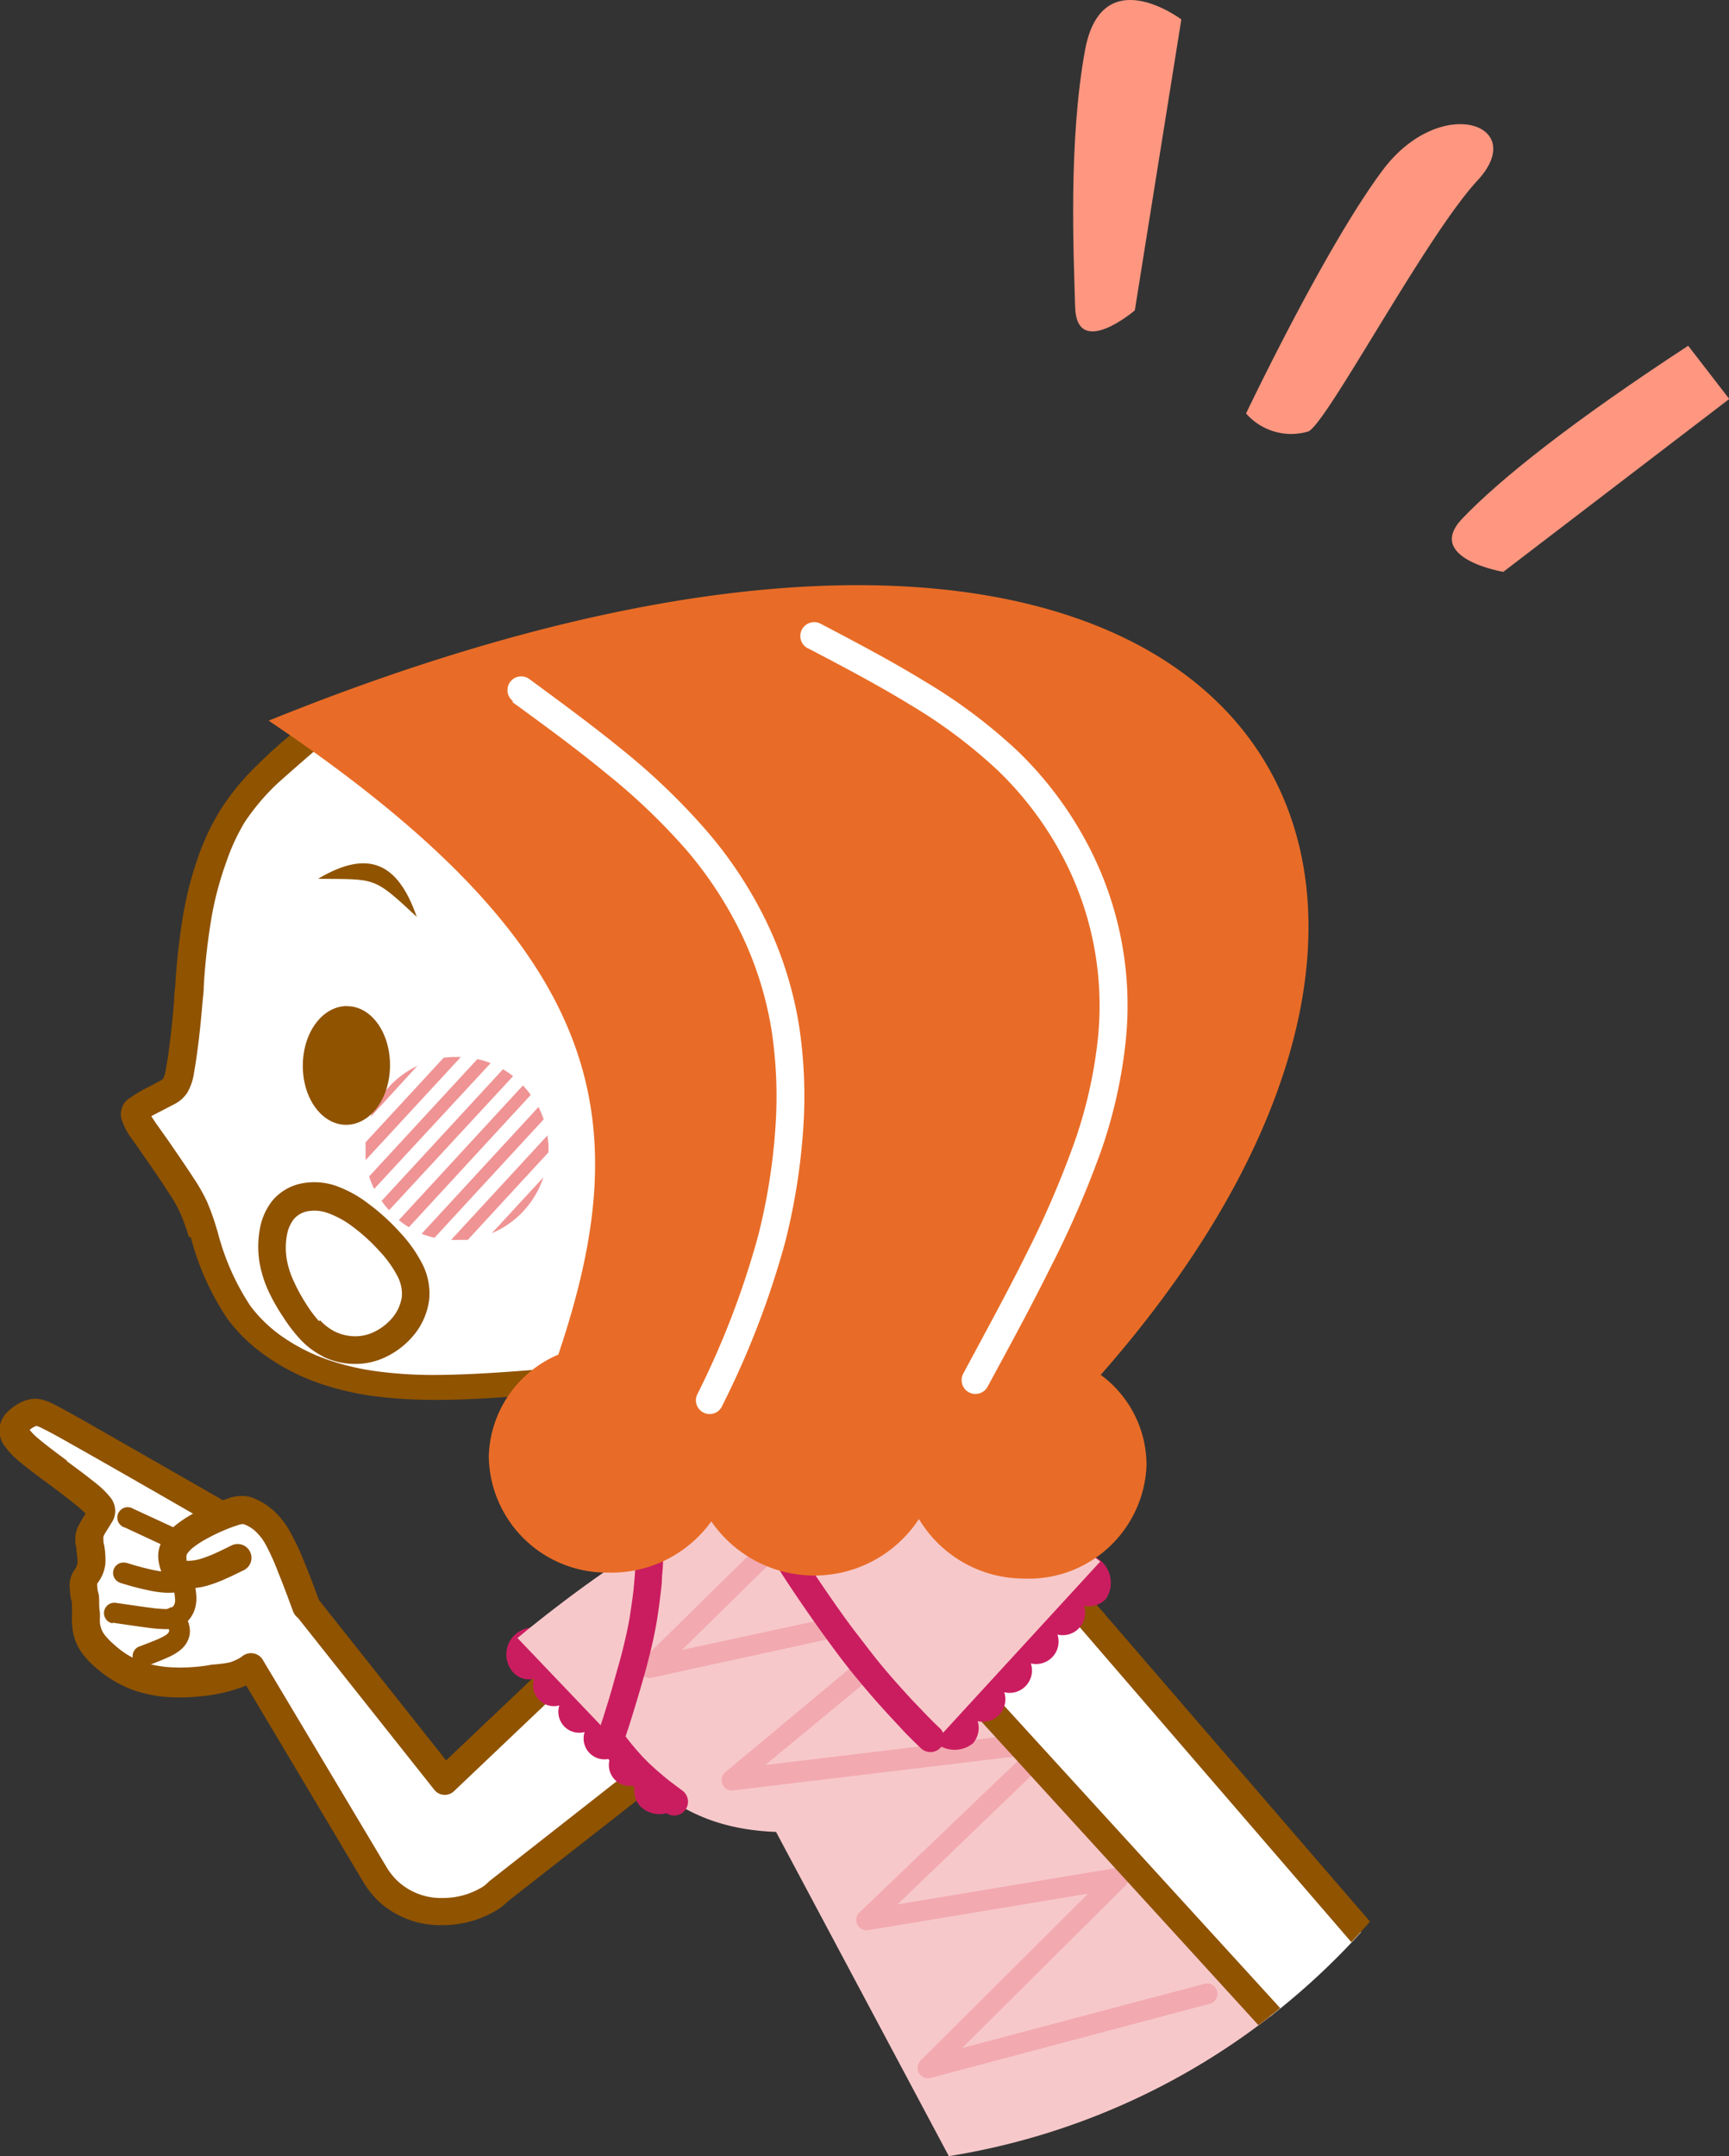 <svg xmlns="http://www.w3.org/2000/svg" viewBox="0 0 130.07 162.13"><rect x="0" y="0" width="130.07" height="162.13" fill="#333333" stroke="none"/><defs><style>.cls-1,.cls-10{fill:#fff;}.cls-1,.cls-3,.cls-4,.cls-6,.cls-7,.cls-9{fill-rule:evenodd;}.cls-2,.cls-7{fill:#905300;}.cls-3,.cls-8{fill:#ca1d5f;}.cls-4{fill:#f7c8ca;}.cls-5{fill:#f2a9b0;}.cls-6{fill:#ef9394;}.cls-9{fill:#e86c27;}.cls-11{fill:#ff9780;}</style></defs><title>lead_img</title><g id="レイヤー_2" data-name="レイヤー 2"><g id="contents"><path class="cls-1" d="M42.25,125.62c-1.37,1.34-4.06,3.89-5.74,5.42a12.08,12.08,0,0,1-2.8,2.21c-.43.16-.6,0-2.36-2.14s-5.1-6.14-6.81-8.33-1.82-2.54-2.16-3.49-1-2.48-1.39-3.43-.71-1.33-1.23-1.6a6.78,6.78,0,0,0-2-.52,7.07,7.07,0,0,1-2.87-1c-1.6-.84-4.21-2.47-6.29-3.74S5,106.85,4,106.36s-1.53-.55-2-.41a1.39,1.39,0,0,0-.9.88c-.1.38.06.78.88,1.56s2.31,1.93,3.33,2.81a7.26,7.26,0,0,1,1.84,2,2,2,0,0,1,.06,1.53c-.15.54-.4,1.17-.5,1.7s0,.95-.15,1.49a15.48,15.48,0,0,0-.42,1.73,7.13,7.13,0,0,0,.26,1.62A6,6,0,0,0,7,123.52a5.14,5.14,0,0,0,2.38,1.89,12.23,12.23,0,0,0,3.84,1,16.34,16.34,0,0,0,3.9-.1c1-.17,1.34-.43,1.64-.45s.5.19,1.46,1.73,2.7,4.4,4.07,6.78,2.38,4.26,3.35,5.68a10.79,10.79,0,0,0,2.71,2.9,4,4,0,0,0,2.47.66,7.41,7.41,0,0,0,3.77-.85,37.21,37.21,0,0,0,4.54-3.56c1.65-1.34,3.48-2.56,5.05-3.64a26.81,26.81,0,0,0,3.54-2.71c.66-.69.66-1.12-.15-2.32s-2.45-3.17-3.39-4.27a9.32,9.32,0,0,0-1.48-1.54,2.83,2.83,0,0,0-.81-.47c-.19,0-.24.08-1.6,1.42Z"/><path class="cls-2" d="M17.21,113a1,1,0,0,1-1,1.79l0,0c-4.1-2.36-8.19-4.71-10.77-6.16-1.13-.64-1.79-1-2.21-1.2a2.36,2.36,0,0,0-.49-.21h0l-.17.07a2,2,0,0,0-.34.23,4.7,4.7,0,0,0,.7.69c.59.5,1.38,1.08,2.13,1.64H5l1.12.83q.76.58,1.28,1a7.06,7.06,0,0,1,.84.84,1.68,1.68,0,0,1,.43,1.07,1.58,1.58,0,0,1-.27.9l-.24.39h0c-.12.2-.26.41-.33.55a.54.54,0,0,0-.05.13,1,1,0,0,0,0,.23c0,.07,0,.22.05.37a6.23,6.23,0,0,1,.1,1.38A2.88,2.88,0,0,1,7.37,119l0,0h0l-.06.1s0,0,0,0,0,.39.08.66.05.35.07.53c0,.35,0,.66.06,1,0,.07,0,.13,0,.25a4.72,4.72,0,0,0,0,.52,2,2,0,0,0,.11.44,1.77,1.77,0,0,0,.25.44,4.68,4.68,0,0,0,.6.63,7.57,7.57,0,0,0,1,.79,6.28,6.28,0,0,0,1.4.66,8.31,8.31,0,0,0,1.67.33,12,12,0,0,0,2,0,11.11,11.11,0,0,0,1.4-.18A10,10,0,0,0,17.3,125a4.19,4.19,0,0,0,1-.49,1,1,0,1,1,1.1,1.75,6,6,0,0,1-1.47.7,12.3,12.3,0,0,1-1.59.42,13.26,13.26,0,0,1-1.66.21,14,14,0,0,1-2.31,0,10.27,10.27,0,0,1-2.09-.42,8.39,8.39,0,0,1-1.86-.87,9.57,9.57,0,0,1-1.33-1,6.53,6.53,0,0,1-.87-.93,3.78,3.78,0,0,1-.53-.95,4.06,4.06,0,0,1-.23-.9,6.92,6.92,0,0,1-.05-.74v-.26a8,8,0,0,0,0-.8c0-.13,0-.3-.07-.47a7.73,7.73,0,0,1-.1-.91,2.11,2.11,0,0,1,.1-.77,2.39,2.39,0,0,1,.28-.55h0l0,0a1.08,1.08,0,0,0,.21-.49,4.91,4.91,0,0,0-.08-.91c0-.14,0-.28-.06-.45a2.82,2.82,0,0,1,0-.81,2.4,2.4,0,0,1,.26-.72c.12-.24.27-.47.41-.7h0l.08-.12c-.11-.12-.26-.26-.45-.42s-.69-.57-1.18-.95l-1.08-.81h0c-.82-.6-1.68-1.24-2.25-1.72a6.19,6.19,0,0,1-1.1-1.15A1.9,1.9,0,0,1,0,107.16a2,2,0,0,1,.57-1,3.83,3.83,0,0,1,.91-.66,2.56,2.56,0,0,1,.77-.28,2.06,2.06,0,0,1,.81,0,3.83,3.83,0,0,1,1,.38c.43.21,1.12.59,2.3,1.25,2,1.15,6.41,3.66,10.79,6.18l0,0ZM2.07,107.57h0s0,0,0,0Zm0,0s0,0,0,0h0Z"/><path class="cls-2" d="M44.76,121.75a1,1,0,1,1,1.43,1.5l-12,11.4a1,1,0,0,1-1.46,0l-.06-.07h0L22.26,121.46a1,1,0,1,1,1.62-1.29l9.68,12.2,11.2-10.62Z"/><path class="cls-2" d="M47.45,133.12a1,1,0,1,1,1.27,1.63L38.17,143a4.53,4.53,0,0,1-.76.61,7.88,7.88,0,0,1-4.13,1.15A6.83,6.83,0,0,1,28.52,143a7.11,7.11,0,0,1-1.09-1.32l0,0h0L18,125.87a1,1,0,1,1,1.77-1.06l9.4,15.74a5.08,5.08,0,0,0,.77.92,4.79,4.79,0,0,0,3.34,1.25,5.73,5.73,0,0,0,3-.82,2.31,2.31,0,0,0,.43-.35h0l.12-.11,10.61-8.32Z"/><path class="cls-2" d="M24,120.45a1,1,0,0,1-1.95.72c-.4-1.08-.8-2.16-1.12-2.93a16.8,16.8,0,0,0-1-2.2,4,4,0,0,0-.83-1l0,0a2.71,2.71,0,0,0-.57-.35,1,1,0,0,0-.25-.09,1.26,1.26,0,0,0-.37.08,11.15,11.15,0,0,0-1.17.44,13,13,0,0,0-1.18.58,7.05,7.05,0,0,0-1,.64,2.34,2.34,0,0,0-.47.48.34.34,0,0,0-.06.15.93.93,0,0,0,0,.25l0,.14h.28a3.28,3.28,0,0,0,.77-.14,8.58,8.58,0,0,0,1.08-.41c.39-.17.82-.39,1.26-.6a1,1,0,0,1,.92,1.86c-.44.21-.87.43-1.33.63a10.57,10.57,0,0,1-1.34.51,5.36,5.36,0,0,1-1.26.22,2.88,2.88,0,0,1-1.21-.18,1.84,1.84,0,0,1-.9-.76,2.63,2.63,0,0,1-.31-.8,2.76,2.76,0,0,1-.08-.88,2.36,2.36,0,0,1,.4-1.12,4.45,4.45,0,0,1,.9-1,9,9,0,0,1,1.25-.84,15.12,15.12,0,0,1,1.38-.67,13.59,13.59,0,0,1,1.4-.53,3,3,0,0,1,1.12-.16,2.62,2.62,0,0,1,1,.29,4.56,4.56,0,0,1,1,.63l.07.05A6.08,6.08,0,0,1,21.72,115a18.89,18.89,0,0,1,1.18,2.48c.44,1.07.79,2,1.15,3Z"/><path class="cls-2" d="M9.35,114.85a.78.78,0,1,1,.65-1.41L13.38,115a.78.78,0,0,1-.65,1.41l-3.38-1.57Z"/><path class="cls-2" d="M9,119a.78.78,0,0,1,.44-1.49h0l.05,0c.4.12.81.25,1.37.39h0c.28.07.57.14.84.19a6.64,6.64,0,0,0,.78.11,4.48,4.48,0,0,0,1.16-.1h0a.78.78,0,0,1,.3,1.53h0a5.84,5.84,0,0,1-1.55.13,8.1,8.1,0,0,1-1-.13c-.33-.07-.65-.14-.94-.21h0c-.52-.13-1-.27-1.44-.41H9Z"/><path class="cls-2" d="M8.44,122.06a.78.78,0,0,1,.23-1.54h0c1,.14,1.9.28,2.69.38a9.56,9.56,0,0,0,1,.09,1.36,1.36,0,0,0,.49-.06.42.42,0,0,0,.17-.13.75.75,0,0,0,.14-.29,1.36,1.36,0,0,0,0-.38,2.91,2.91,0,0,0-.06-.43A5.29,5.29,0,0,0,13,119a.78.78,0,1,1,1.48-.46,6.86,6.86,0,0,1,.21.83,4.59,4.59,0,0,1,.08.65,2.9,2.9,0,0,1-.07.82,2.3,2.3,0,0,1-.44.9,2,2,0,0,1-.81.6,2.81,2.81,0,0,1-1.07.16,10.53,10.53,0,0,1-1.14-.09c-.77-.1-1.75-.24-2.74-.39h0Z"/><path class="cls-2" d="M11.11,125.23a.78.78,0,1,1-.55-1.45c.59-.23,1.19-.45,1.57-.64a2.55,2.55,0,0,0,.4-.23.62.62,0,0,0,.14-.14.37.37,0,0,0,.05-.11.22.22,0,0,0,0-.09.66.66,0,0,0-.07-.17c0-.09-.12-.2-.19-.32a.78.78,0,1,1,1.32-.82c.09.14.17.28.26.44a2.17,2.17,0,0,1,.21.6,1.78,1.78,0,0,1,0,.7,1.87,1.87,0,0,1-.28.64,2.16,2.16,0,0,1-.5.51,4.1,4.1,0,0,1-.65.39c-.48.23-1.09.47-1.7.7Z"/><path class="cls-3" d="M51.06,133a1.64,1.64,0,0,0-1.53-.44,1.57,1.57,0,0,0-1.9-2,1.57,1.57,0,0,0-1.9-2,1.57,1.57,0,0,0-1.9-2,1.57,1.57,0,0,0-1.9-2,1.65,1.65,0,0,0-.36-1.55,2,2,0,0,0-2.92,2.79,1.64,1.64,0,0,0,1.53.44,1.57,1.57,0,0,0,1.9,2,1.57,1.57,0,0,0,1.9,2,1.57,1.57,0,0,0,1.9,2,1.57,1.57,0,0,0,1.9,2,1.65,1.65,0,0,0,.36,1.55A2,2,0,0,0,51.06,133Z"/><path class="cls-4" d="M62.34,112.69c-4.23-4.44-18.87,6.68-23.41,10.48l11.85,12.42c3.3-3,16.21-18,11.56-22.89Z"/><path class="cls-1" d="M23.49,55.3a50.43,50.43,0,0,0-4,3.56A13.27,13.27,0,0,0,16.71,63a31,31,0,0,0-2,6.56c-.5,2.58-.79,5.45-1,7.48A24.82,24.82,0,0,1,13,81,2,2,0,0,1,12,82.22a15.82,15.82,0,0,0-1.54,1c-.38.34-.43.62.1,1.59s1.64,2.64,2.46,4.05a28.75,28.75,0,0,1,1.86,3.87c.52,1.29,1,2.69,1.57,3.83a13.39,13.39,0,0,0,5.87,6.09,20.28,20.28,0,0,0,7.73,1.86,64.3,64.3,0,0,0,10.32-.27c2.6-.29,3.48-.66,4.3-1.59s1.59-2.43,2.18-6.39a43,43,0,0,0-.75-16.89A53.55,53.55,0,0,0,37.32,62,25.17,25.17,0,0,0,30,55.21a8,8,0,0,0-2.93-1.32,3.45,3.45,0,0,0-1.65.15,6.42,6.42,0,0,0-1.92,1.26Z"/><path class="cls-4" d="M45.89,130.85c3.64,4.82,7.45,6.71,12.49,6.9l13,24.38a53,53,0,0,0,24.39-10.67l-20.41-27.9-10.8-19.19-7.47-2.82-9.16,5c1.8,10.86,1.16,15-2,24.26Z"/><path class="cls-5" d="M49.65,111.6a.78.78,0,0,1-.08-1.55l14.86-.78a.78.78,0,0,1,.57,1.34l-13.7,13.46,19.55-4.23a.78.78,0,0,1,.64,1.38l-13.92,11.5,21.52-2.59a.78.78,0,0,1,.6,1.36L67.52,143.2,84,140.46a.78.78,0,0,1,.66,1.33L72.38,154l18.32-4.85a.78.78,0,0,1,.39,1.5L70,156.25h0a.78.78,0,0,1-.75-1.3l12.61-12.56-16.54,2.75a.78.78,0,0,1-.68-1.32L77,132l-21.85,2.63h0a.78.78,0,0,1-.59-1.37L68.07,122,49,126.16h0a.78.78,0,0,1-.71-1.31l14.16-13.92-12.82.67Z"/><path class="cls-1" d="M102.37,145.28c-.43-.52-1-1.23-1.92-2.25L87.83,128.42l-9.12-10.57c-1.6-1.85-1.6-1.85-2.18-1.57a12.71,12.71,0,0,0-3,2A36.7,36.7,0,0,0,70,122.07c-.72.87-.72.87.17,1.85l4.84,5.3,8.08,8.85,10,10.9c1.22,1.34,2,2.16,2.45,2.67a53.56,53.56,0,0,0,6.86-6.36Z"/><path class="cls-2" d="M68.53,123.65a1,1,0,1,1,1.53-1.39L96.31,151c-.54.44-1.08.86-1.64,1.28L68.53,123.65Z"/><path class="cls-2" d="M76.33,116.68a1,1,0,0,1,1.56-1.35l25.17,29.16q-.68.79-1.4,1.55L76.33,116.68Z"/><path class="cls-2" d="M22.47,54.76a1,1,0,1,1,1.34,1.58c-1,.86-2,1.73-3,2.63a16.87,16.87,0,0,0-2.4,2.85A15.53,15.53,0,0,0,17,64.89a24.34,24.34,0,0,0-1.05,3.89,47.18,47.18,0,0,0-.62,5.36c0,.42-.06.83-.09,1.17-.09,1.06-.19,2.1-.3,3s-.23,1.73-.34,2.33a4.19,4.19,0,0,1-.49,1.49,2.49,2.49,0,0,1-1,.9l-.73.38c-.34.18-.71.36-1,.52l.3.46,1,1.41c.63.92,1.34,1.94,1.88,2.78a13.09,13.09,0,0,1,1,1.75,17.8,17.8,0,0,1,.72,2l.11.36a18.31,18.31,0,0,0,2.44,5.5,10.52,10.52,0,0,0,2.44,2.34,14.09,14.09,0,0,0,3.37,1.71,19,19,0,0,0,3.75.88,32,32,0,0,0,4.07.27c2.77,0,5.7-.22,8.63-.46a1,1,0,0,1,1,.5h0l0,0h0v0h0l0,0h0a1,1,0,0,1,0,.7v0h0v0h0a1,1,0,0,1-.89.67c-2.94.24-5.88.49-8.82.46a34,34,0,0,1-4.33-.29,21.08,21.08,0,0,1-4.16-1,16.11,16.11,0,0,1-3.87-2,12.57,12.57,0,0,1-2.91-2.8,20,20,0,0,1-2.75-6.12L14.2,93a15.92,15.92,0,0,0-.63-1.76,11,11,0,0,0-.83-1.48c-.48-.75-1.19-1.79-1.83-2.71l-1-1.43a4.64,4.64,0,0,1-.76-1.45,1.41,1.41,0,0,1,.64-1.62,10.88,10.88,0,0,1,1.57-.91l.65-.35a1,1,0,0,0,.27-.19,2.72,2.72,0,0,0,.21-.77c.1-.52.21-1.29.32-2.19s.21-1.91.29-2.94c0-.43.06-.79.09-1.16a48.51,48.51,0,0,1,.65-5.59A26.47,26.47,0,0,1,15,64.18a17.65,17.65,0,0,1,1.71-3.48,18.82,18.82,0,0,1,2.68-3.21c1-1,2-1.85,3.06-2.73Z"/><path class="cls-6" d="M37,92.73l3.88-4.2A6.92,6.92,0,0,1,37,92.73Z"/><path class="cls-6" d="M33.91,93.26l7.28-7.89c0,.24.06.48.07.72s0,.37,0,.56l-6.07,6.58-.55,0a7,7,0,0,1-.72,0Z"/><path class="cls-6" d="M31.73,92.76l8.78-9.52a6.79,6.79,0,0,1,.39.93l-8.21,8.9a6.79,6.79,0,0,1-1-.31Z"/><path class="cls-6" d="M30,91.75l9.34-10.13a6.87,6.87,0,0,1,.59.71l-9.17,9.95a7.06,7.06,0,0,1-.75-.53Z"/><path class="cls-6" d="M28.69,90.32l9.15-9.92a7,7,0,0,1,.76.52L29.27,91a6.94,6.94,0,0,1-.58-.72Z"/><path class="cls-6" d="M27.77,88.46l8.14-8.82a6.76,6.76,0,0,1,1,.3L28.15,89.4a6.65,6.65,0,0,1-.38-.94Z"/><path class="cls-6" d="M27.46,85.94l5.91-6.4a6.82,6.82,0,0,1,.71-.06h.59L27.5,87.24c0-.19,0-.39,0-.59s0-.47,0-.71Z"/><path class="cls-6" d="M31.44,80.1,27.87,84a6.93,6.93,0,0,1,3.57-3.87Z"/><path class="cls-7" d="M23.93,66.08c3.76-2.24,6-1.23,7.42,2.86-3.3-3.07-3.05-2.81-7.42-2.86Z"/><path class="cls-7" d="M26.12,75.66c1.81,0,3.25,2,3.22,4.51S27.8,84.61,26,84.58s-3.25-2-3.22-4.51,1.53-4.44,3.35-4.42Z"/><path class="cls-8" d="M47.84,115.44a1,1,0,1,1,2.07,0c0,1.06,0,2.12-.11,3.12,0,.53-.08,1.05-.14,1.57s-.13,1-.22,1.58-.19,1.06-.3,1.58-.25,1.07-.42,1.74-.33,1.21-.48,1.73-.4,1.35-.6,2-.29.94-.38,1.21l-.2.6.29.37c.2.26.42.51.59.71l.45.5.44.44.6.55.59.5c.4.33.86.66,1.31,1a1,1,0,1,1-1.22,1.68c-.45-.33-.9-.65-1.4-1.06l-.65-.56-.66-.61-.51-.51-.5-.56-.65-.78c-.17-.22-.33-.43-.45-.61a1.38,1.38,0,0,1-.2-1.62h0l.22-.66c.11-.33.23-.73.37-1.17s.34-1.12.58-2c.18-.63.35-1.22.47-1.68s.28-1.11.4-1.66.21-1,.28-1.48.15-1,.21-1.48.1-1,.14-1.47c.07-1,.09-2,.11-3Z"/><path class="cls-3" d="M70,128.16a1.77,1.77,0,0,1,1.64-.5,1.69,1.69,0,0,1,2-2.17,1.69,1.69,0,0,1,2-2.17,1.69,1.69,0,0,1,2-2.17,1.69,1.69,0,0,1,2-2.17,1.76,1.76,0,0,1,.36-1.67,2.19,2.19,0,0,1,3.19,2.93,1.77,1.77,0,0,1-1.64.5,1.69,1.69,0,0,1-2,2.17,1.69,1.69,0,0,1-2,2.17,1.69,1.69,0,0,1-2,2.17,1.69,1.69,0,0,1-2,2.17,1.76,1.76,0,0,1-.36,1.67A2.19,2.19,0,0,1,70,128.16Z"/><path class="cls-4" d="M57.44,106.64c4.46-4.84,20.39,6.8,25.33,10.78L70.3,131c-3.6-3.1-17.75-19-12.85-24.34Z"/><path class="cls-8" d="M56.6,114.46a1,1,0,1,1,1.85-.92c.23.45.45.9.79,1.51s.67,1.18,1.19,2,1.2,1.84,1.87,2.81,1.39,2,2.07,2.88,1.26,1.65,1.76,2.26,1,1.19,1.43,1.67.8.89,1.18,1.29l.9.94.61.62.46.44a1,1,0,0,1-1.43,1.5L68.8,131l-.65-.65-.93-1c-.33-.35-.73-.79-1.21-1.33s-.93-1.07-1.48-1.73-1.18-1.46-1.82-2.33-1.38-1.89-2.11-2.95-1.41-2.07-1.92-2.88-.93-1.51-1.26-2.11-.56-1.06-.82-1.59Z"/><path class="cls-9" d="M82.83,103.4a8.42,8.42,0,0,1,3.42,6.83A8.87,8.87,0,0,1,77,118.7a9.21,9.21,0,0,1-7.87-4.48,9.41,9.41,0,0,1-15.62.18,9.25,9.25,0,0,1-7.74,3.85,8.87,8.87,0,0,1-9-8.73A8.57,8.57,0,0,1,42,101.86c6-17.79,3.73-30.52-21.79-47.67,71.49-28.93,98.07,8.89,62.58,49.21Z"/><path class="cls-10" d="M38.6,52.73a1,1,0,0,1,1.22-1.67c2.39,1.76,4.78,3.51,7.07,5.38a49.58,49.58,0,0,1,6.24,6,31.5,31.5,0,0,1,4.59,7,28.44,28.44,0,0,1,2.4,7.74,35.2,35.2,0,0,1,.3,7.77,47.35,47.35,0,0,1-1.35,8.44,65.84,65.84,0,0,1-4.73,12.3h0a1,1,0,1,1-1.91-.79h0l0,0a64.19,64.19,0,0,0,4.61-12,45.21,45.21,0,0,0,1.29-8.07,33.21,33.21,0,0,0-.28-7.32,26.37,26.37,0,0,0-2.23-7.18,29.37,29.37,0,0,0-4.29-6.54,47.76,47.76,0,0,0-6-5.7c-2.19-1.8-4.58-3.55-7-5.31Z"/><path class="cls-10" d="M60.75,48.74a1,1,0,0,1,1-1.83c2.67,1.4,5.33,2.8,7.84,4.34a40.13,40.13,0,0,1,6.94,5.2,27.56,27.56,0,0,1,5,6.5h0a25.95,25.95,0,0,1,3.14,15.48,36.62,36.62,0,0,1-1.89,8.26A74.79,74.79,0,0,1,79,95.36c-1.45,2.92-3.08,5.92-4.71,8.92a1,1,0,0,1-1.82-1c1.6-3,3.21-5.91,4.67-8.85A72.66,72.66,0,0,0,80.79,86a34.56,34.56,0,0,0,1.79-7.79,24,24,0,0,0-2.9-14.28h0a25.5,25.5,0,0,0-4.62-6A38.14,38.14,0,0,0,68.48,53c-2.45-1.5-5.09-2.89-7.73-4.27Z"/><path class="cls-1" d="M24.76,101.11a6.8,6.8,0,0,1-2.58-2.57,9.81,9.81,0,0,1-1.62-3.65A5,5,0,0,1,21.27,91a3.27,3.27,0,0,1,3.66-.82,11.39,11.39,0,0,1,4.39,3.2c1.24,1.38,2.09,2.8,1.93,4.22a4.88,4.88,0,0,1-2.62,3.51,4.42,4.42,0,0,1-3.88,0Z"/><path class="cls-2" d="M24.31,102a6,6,0,0,1-1.74-1.31,11.68,11.68,0,0,1-1.25-1.63,14.92,14.92,0,0,1-1.06-1.84,8.77,8.77,0,0,1-.72-2.2,7.31,7.31,0,0,1,0-2.56,4.75,4.75,0,0,1,.93-2.15A3.83,3.83,0,0,1,22.63,89h0a5,5,0,0,1,2.62.16A8.92,8.92,0,0,1,27.7,90.5a16,16,0,0,1,2.4,2.18A10.44,10.44,0,0,1,31.75,95a4.86,4.86,0,0,1,.54,2.69,5.22,5.22,0,0,1-1,2.5A6.21,6.21,0,0,1,29.1,102a5.28,5.28,0,0,1-2.38.56,5.57,5.57,0,0,1-2.42-.55Zm-.24-2.73a4,4,0,0,0,1.13.86,3.51,3.51,0,0,0,1.52.35,3.23,3.23,0,0,0,1.45-.34A4.11,4.11,0,0,0,29.59,99a3.15,3.15,0,0,0,.64-1.49,2.87,2.87,0,0,0-.34-1.57,8.46,8.46,0,0,0-1.33-1.85,13.86,13.86,0,0,0-2.08-1.89,7,7,0,0,0-1.86-1,2.93,2.93,0,0,0-1.53-.11h0a1.78,1.78,0,0,0-1,.6,2.72,2.72,0,0,0-.51,1.22,5.28,5.28,0,0,0,0,1.83,6.63,6.63,0,0,0,.55,1.67A12.91,12.91,0,0,0,23,98a10,10,0,0,0,1,1.35Z"/><path class="cls-11" d="M113.09,43l17-13L127,26c-8.62,5.63-14.14,10-17,13S113.09,43,113.09,43Z"/><path class="cls-11" d="M98.4,32.45c1.32-.43,8.82-14.64,12.75-18.88S108.34,7,104,12.82,93.74,31.09,93.74,31.09A4.51,4.51,0,0,0,98.4,32.45Z"/><path class="cls-11" d="M85.37,23.34l3.5-21.88s-6-4.52-7.25,2.34-.85,15.27-.74,19.27S85.37,23.34,85.37,23.34Z"/></g></g></svg>